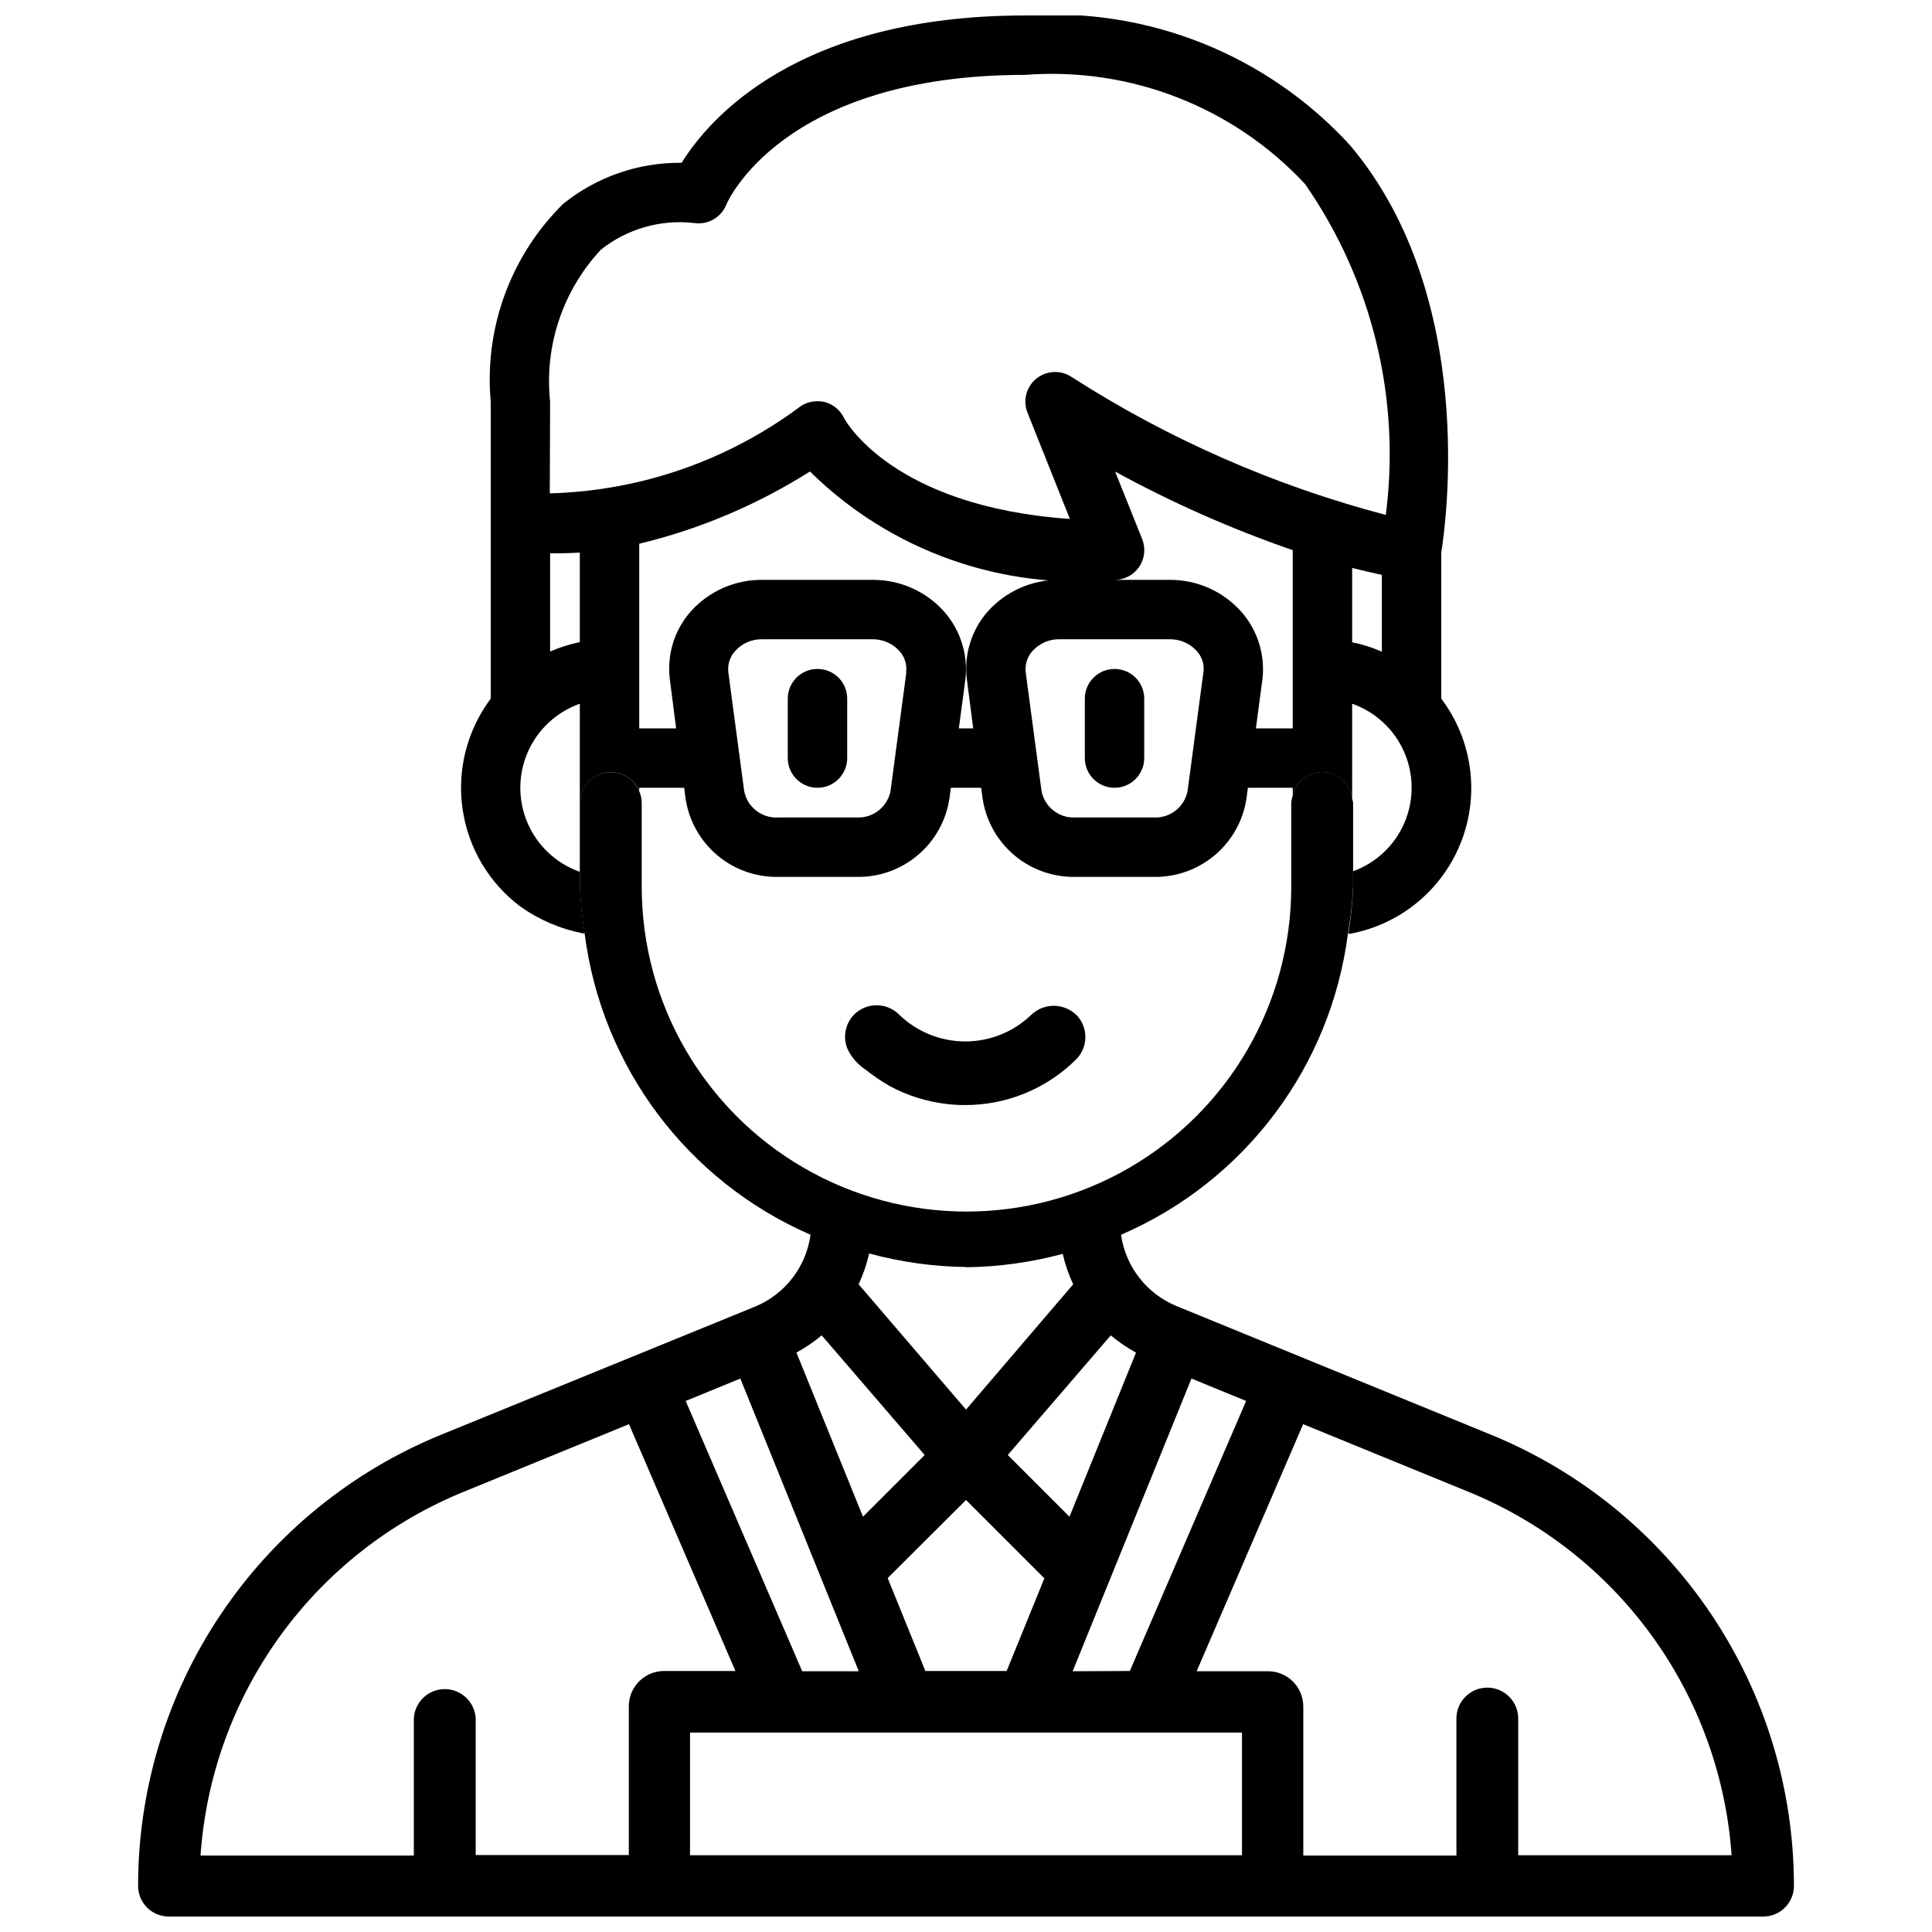 <?xml version="1.0" encoding="UTF-8"?>
<!-- Uploaded to: SVG Repo, www.svgrepo.com, Generator: SVG Repo Mixer Tools -->
<svg width="800px" height="800px" version="1.1" viewBox="144 144 512 512" xmlns="http://www.w3.org/2000/svg">
 <defs>
  <clipPath id="b">
   <path d="m180 348h440v303.9h-440z"/>
  </clipPath>
  <clipPath id="a">
   <path d="m266 148.09h268v243.91h-268z"/>
  </clipPath>
 </defs>
 <g clip-path="url(#b)">
  <path d="m539.16 524.23-83.379-34.113h-0.004c-7.894-3.254-13.48-10.438-14.695-18.895 32.723-14.105 55.574-44.426 60.125-79.77 0.727-4.113 1.191-8.273 1.383-12.445v-22.191c-0.051-0.398-0.137-0.789-0.25-1.176-0.461-3.867-3.637-6.84-7.527-7.043s-7.359 2.426-8.219 6.227c-0.219 0.645-0.352 1.312-0.398 1.992v22.191c0 30.746-16.402 59.16-43.035 74.535-26.629 15.375-59.438 15.375-86.066 0s-43.031-43.789-43.031-74.535v-22.191c0-1.113-0.238-2.215-0.695-3.231-1.539-3.562-5.367-5.555-9.164-4.773-3.801 0.785-6.531 4.125-6.535 8.004v22.191c0.16 4.172 0.586 8.328 1.277 12.445 4.5 35.281 27.238 65.586 59.852 79.77-1.16 8.512-6.758 15.766-14.695 19.043l-83.234 33.965c-23.754 9.711-44.074 26.281-58.371 47.594-14.297 21.309-21.922 46.398-21.902 72.059 0.059 4.445 3.676 8.02 8.125 8.02h422.57c4.484 0 8.121-3.637 8.121-8.121 0-25.645-7.633-50.703-21.926-71.996-14.289-21.289-34.594-37.844-58.324-47.555zm-66.02 111.43h-146.27v-32.516h146.27zm-111.38-137.77 27.289 31.699-16.352 16.352-17.633-43.496h-0.004c2.379-1.293 4.621-2.82 6.695-4.559zm59.008 64.383-9.996 24.559h-21.535l-9.992-24.625 20.762-20.695zm24.289-59.828-17.633 43.496-16.352-16.352 27.289-31.699-0.004-0.004c2.074 1.738 4.32 3.266 6.695 4.559zm-73.473 84.449h-14.992l-30.879-71.625 14.484-5.941zm56.68 0 31.488-77.566 14.484 5.941-30.82 71.562zm-28.172-107.06h-0.004c8.629-0.113 17.215-1.305 25.547-3.547 0.625 2.777 1.555 5.481 2.773 8.059l-28.402 33.211-28.465-33.211c1.223-2.609 2.16-5.348 2.789-8.164 8.422 2.285 17.098 3.492 25.82 3.59zm-133.07 59.449 43.664-17.863 28.211 65.41h-18.895c-5.168 0-9.359 4.191-9.359 9.363v39.402h-40.578v-36.172c-0.223-4.363-3.828-7.793-8.199-7.793s-7.977 3.43-8.195 7.793v36.316h-56.531c1.453-21.008 8.773-41.184 21.125-58.234 12.355-17.055 29.246-30.297 48.758-38.223zm279.32 96.375v-36.234c0-4.519-3.668-8.188-8.188-8.188-4.523 0-8.188 3.668-8.188 8.188v36.316h-40.578v-39.484c0-5.172-4.191-9.363-9.363-9.363h-18.895l28.215-65.473 43.664 17.863c19.496 7.918 36.379 21.148 48.734 38.188 12.352 17.035 19.68 37.195 21.148 58.188z"/>
 </g>
 <g clip-path="url(#a)">
  <path d="m297.7 356.82c0.008-3.879 2.738-7.219 6.535-8.004 3.801-0.781 7.629 1.211 9.168 4.773v-0.82h11.902l0.398 3v0.004c0.914 5.82 3.898 11.113 8.41 14.902 4.512 3.789 10.238 5.816 16.129 5.711h20.805c5.887 0.102 11.617-1.93 16.125-5.719 4.512-3.785 7.5-9.078 8.414-14.895l0.398-3h8.039l0.398 3h0.004c0.91 5.82 3.898 11.113 8.406 14.902 4.512 3.789 10.242 5.816 16.133 5.711h20.805-0.004c5.891 0.102 11.617-1.93 16.129-5.719 4.508-3.785 7.496-9.078 8.41-14.895l0.398-3h11.883v2.098c0.859-3.801 4.328-6.43 8.219-6.227 3.891 0.199 7.066 3.176 7.527 7.043v-25.191c6.152 2.16 11.137 6.773 13.766 12.742 2.629 5.969 2.668 12.762 0.109 18.762-2.562 5.996-7.496 10.668-13.625 12.895v4.117c-0.16 4.172-0.586 8.328-1.281 12.445h0.504c13.383-2.488 24.52-11.73 29.438-24.422 4.918-12.691 2.914-27.023-5.297-37.883v-38.707c1.238-7.598 9.594-67.699-24.016-107.77h0.004c-21.938-24.094-53.691-36.828-86.195-34.574-60.332 0-83.801 27.289-91.105 39.047-11.406-0.133-22.5 3.715-31.383 10.871-13.918 13.723-20.965 32.953-19.207 52.418v78.719c-6.258 8.355-8.945 18.852-7.469 29.184s6.992 19.656 15.34 25.922c4.965 3.512 10.617 5.934 16.582 7.098h0.484c-0.688-4.086-1.117-8.207-1.281-12.344zm86.488-34.617-4.199 31.488v0.004c-0.855 4.207-4.652 7.156-8.941 6.945h-20.805c-4.328 0.262-8.184-2.715-9.023-6.969l-4.199-31.488c-0.254-2.062 0.402-4.133 1.805-5.668 1.816-2.016 4.422-3.148 7.137-3.106h29.242c2.715-0.039 5.316 1.094 7.137 3.106 1.406 1.531 2.059 3.609 1.785 5.668zm78.719 0-4.199 31.488 0.004 0.004c-0.855 4.207-4.656 7.156-8.945 6.945h-20.801c-4.297 0.219-8.105-2.746-8.945-6.969l-4.199-31.488h0.004c-0.258-2.062 0.402-4.133 1.805-5.668 1.816-2.016 4.422-3.148 7.137-3.106h29.242c2.715-0.039 5.316 1.094 7.137 3.106 1.406 1.531 2.059 3.609 1.785 5.668zm23.68 14.824h-9.762l1.699-12.742h0.004c0.832-6.551-1.176-13.145-5.523-18.117-4.816-5.445-11.75-8.543-19.02-8.5h-29.238c-7.246-0.066-14.168 2.992-19 8.395-4.352 4.961-6.356 11.555-5.5 18.094l1.66 12.871h-3.801l1.699-12.742c0.836-6.551-1.176-13.145-5.519-18.117-4.816-5.445-11.75-8.543-19.02-8.5h-29.242c-7.246-0.066-14.168 2.992-18.996 8.395-4.352 4.961-6.356 11.555-5.5 18.094l1.656 12.871h-9.781v-48.934c16.027-3.859 31.309-10.328 45.238-19.145 21.336 21.031 50.887 31.547 80.715 28.719 2.617 0.008 5.07-1.289 6.539-3.457s1.766-4.926 0.785-7.356l-7.16-17.887h0.004c15.074 8.254 30.816 15.219 47.062 20.824zm23.617-20.32c-2.527-1.117-5.164-1.953-7.871-2.5v-19.691c2.625 0.652 5.246 1.281 7.871 1.828zm-220.42-66.273c-1.566-14.758 3.359-29.469 13.5-40.305 6.957-5.504 15.809-8.031 24.621-7.031 3.637 0.578 7.191-1.434 8.566-4.852 0.125-0.336 14.504-34.406 79.266-34.406 27.801-2.133 55.062 8.496 74.082 28.887 17.789 25.566 25.43 56.836 21.434 87.727-29.512-7.746-57.621-20.086-83.297-36.57-2.867-1.895-6.629-1.715-9.301 0.445-2.668 2.16-3.629 5.805-2.371 9.004l11.25 28.191c-46.832-3.273-59.363-25.801-59.867-26.766-0.988-2.059-2.82-3.586-5.019-4.199-0.684-0.168-1.391-0.246-2.098-0.23-1.555 0.004-3.074 0.465-4.367 1.324-19.238 14.391-42.465 22.457-66.48 23.09zm7.871 124.61h0.004c-6.188-2.18-11.184-6.832-13.805-12.844-2.617-6.016-2.617-12.844 0-18.855 2.621-6.012 7.617-10.664 13.805-12.848zm0-60.879h0.004c-2.703 0.562-5.344 1.398-7.875 2.5v-26.031c2.266 0 4.914 0 7.871-0.188z"/>
 </g>
 <path d="m439.36 321.28c-4.348 0-7.871 3.523-7.871 7.871v15.746c0 4.348 3.523 7.871 7.871 7.871s7.871-3.523 7.871-7.871v-15.746c0.004-2.086-0.82-4.094-2.301-5.57-1.477-1.477-3.481-2.305-5.57-2.301z"/>
 <path d="m360.64 321.28c-4.348 0-7.871 3.523-7.871 7.871v15.746c0 4.348 3.523 7.871 7.871 7.871 4.348 0 7.875-3.523 7.875-7.871v-15.746c0.004-2.086-0.824-4.094-2.301-5.57-1.477-1.477-3.484-2.305-5.574-2.301z"/>
 <path d="m417.4 412.84c-4.707 4.586-11.016 7.152-17.582 7.152-6.57 0-12.879-2.566-17.582-7.152-1.59-1.574-3.742-2.453-5.981-2.434-2.234 0.012-4.371 0.91-5.941 2.5-2.344 2.418-3.012 6.008-1.699 9.109 1.043 2.195 2.668 4.062 4.699 5.394 2.031 1.621 4.176 3.09 6.426 4.387 4.731 2.559 9.914 4.184 15.262 4.785 1.586 0.188 3.184 0.277 4.785 0.273 11.008 0.012 21.574-4.332 29.387-12.09 3.148-3.144 3.297-8.203 0.336-11.523-3.246-3.426-8.645-3.602-12.109-0.402z"/>
</svg>